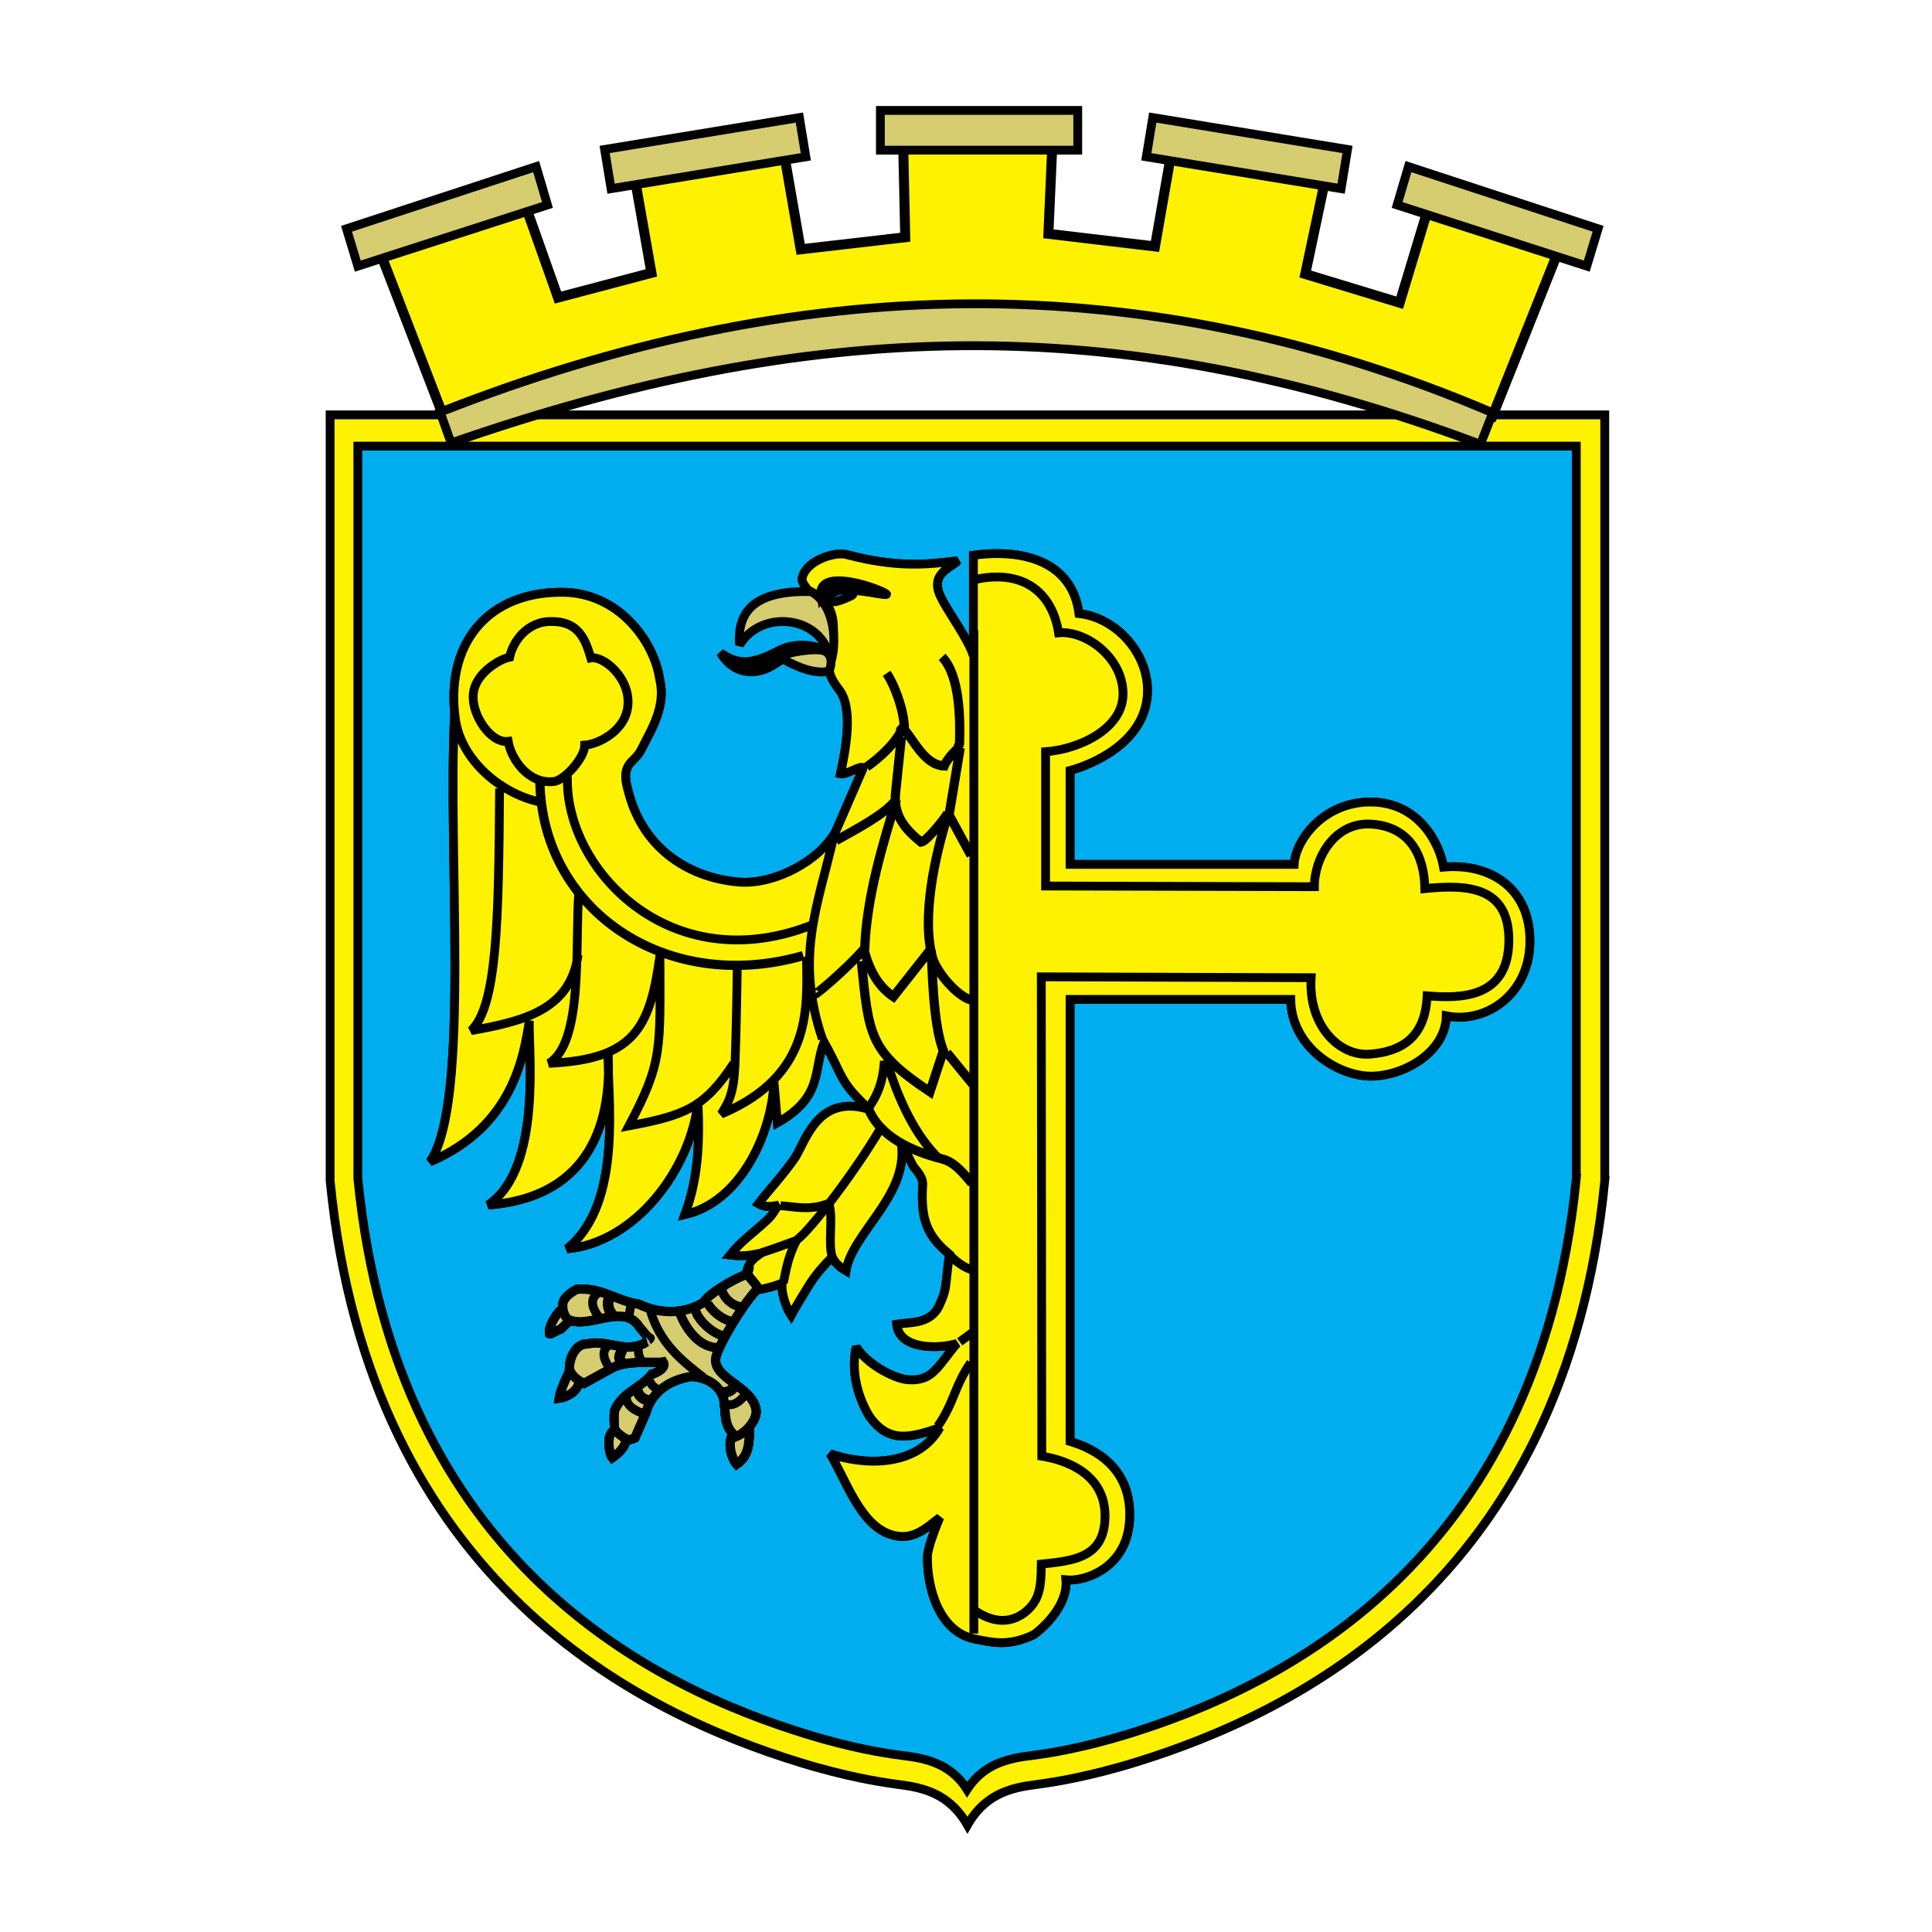 <?xml version="1.0" encoding="utf-8"?>
<!-- Generator: Adobe Illustrator 13.0.0, SVG Export Plug-In . SVG Version: 6.00 Build 14948)  -->
<!DOCTYPE svg PUBLIC "-//W3C//DTD SVG 1.0//EN" "http://www.w3.org/TR/2001/REC-SVG-20010904/DTD/svg10.dtd">
<svg version="1.0" id="Layer_1" xmlns="http://www.w3.org/2000/svg" xmlns:xlink="http://www.w3.org/1999/xlink" x="0px" y="0px"
	 width="192.756px" height="192.756px" viewBox="0 0 192.756 192.756" enable-background="new 0 0 192.756 192.756"
	 xml:space="preserve">
<g>
	<polygon fill-rule="evenodd" clip-rule="evenodd" fill="#FFFFFF" points="0,0 192.756,0 192.756,192.756 0,192.756 0,0 	"/>
	
		<path fill-rule="evenodd" clip-rule="evenodd" fill="#FFF200" stroke="#000000" stroke-width="0.879" stroke-miterlimit="2.613" d="
		M160.108,117.797c-3.949,40.373-31.263,53.228-46.834,58.03c-4.65,1.436-8.137,1.965-8.974,2.085
		c-2.086,0.342-5.59,0.325-7.778,4.171c-2.188-3.846-5.692-3.829-7.777-4.171c-0.837-0.12-4.325-0.649-8.974-2.085
		c-15.571-4.803-42.886-17.657-46.834-58.03V41.393h127.17V117.797L160.108,117.797z"/>
	<path fill="none" stroke="#000000" stroke-width="0.879" stroke-miterlimit="2.613" d="M56.616,77.444
		c-0.342,9.162,10.188,20.444,24.41,14.837"/>
	<path fill="none" stroke="#000000" stroke-width="0.923" stroke-miterlimit="2.613" d="M93.991,65.538
		c1.803,1.885,1.822,6.304,1.735,8.801 M88.464,67.17c0.84,1.265,1.915,4.164,1.747,5.949 M89.846,72.949
		c-0.005-0.285,0.066-0.073,0.266-0.291c1.041,1.118,2.109,3.661,4.08,3.76c0.193-0.502,0.989-1.447,1.457-1.813 M90.127,72.439
		c-0.58,1.581-2.381,3.188-3.653,4.071 M89.93,73.519l-0.57,5.501c-0.291,2.43,1.094,3.825,2.543,5.005
		c0.542-0.083,2.396-2.405,2.658-2.91 M95.625,74.959c-0.142-0.282-0.013-0.641,0.255-0.861 M95.801,74.606l-1.152,6.939
		 M53.863,77.955c0.186,12.826,12.572,21.323,26.275,17.389 M89.368,79.815c-1.058,1.449-4.149,3.013-5.961,4.051 M94.696,81.328
		l2.184,4.015 M89.432,79.766c-1.402,4.593-2.996,9.831-3.164,15.038 M94.512,81.471c-1.213,3.875-2.648,10.251-1.415,14.287
		c0.714,1.766,2.724,3.861,3.95,4.047 M81.32,99.18c0.07,0.07,2.808-2.2,4.868-4.455c0.66,2.48,1.637,3.813,2.944,4.711l3.774-4.787
		 M85.937,95.89c0.757,7.396,0.721,8.966,6.843,13.037l1.345-4.093c-1.07-2.613-1.123-8.671-1.217-10.023"/>
	<path fill="none" stroke="#000000" stroke-width="0.879" stroke-miterlimit="2.613" d="M49.843,78.671
		c-0.085,13.281-0.256,21.691-2.837,24.153c5.384-0.958,9.897-2.12,10.666-7.556 M65.842,95.337
		c0.017,9.436,0.29,10.581-3.094,16.99c5.589-1.042,7.555-1.812,10.461-6.239 M57.74,89.064c-0.376,5.35,0.461,14.957-2.974,17.024
		c8.478-0.393,10.084-3.452,11.076-10.751 M73.551,96.533c-0.017,1.607-0.085,6.239-0.222,9.675
		c-0.12,2.872-0.599,3.692-1.368,4.939c9.401-3.948,8.495-11.059,8.512-15.691"/>
	<path fill="none" stroke="#000000" stroke-width="0.923" stroke-miterlimit="2.613" d="M94.474,105.025l2.574,3.151
		 M94.474,105.025l2.574,3.151 M86.633,110.585c1.142,2.826,4.293,4.254,7.363,5.043c1.364,0.327,2.342,1.73,2.967,2.43
		 M86.633,110.585c1.142,2.826,4.293,4.254,7.363,5.043c1.364,0.327,2.342,1.73,2.967,2.43"/>
	<path fill="none" stroke="#000000" stroke-width="0.879" stroke-miterlimit="2.613" d="M83.191,83.423
		c-1.607,7.025-3.897,12.067-1.145,20.221 M88.421,105.712c1.265,4.257,3.025,7.743,5.316,9.932 M88.421,105.712
		c1.265,4.257,3.025,7.743,5.316,9.932 M86.626,110.584c0.77-1.111,1.453-2.342,1.607-4.734 M86.626,110.584
		c0.77-1.111,1.453-2.342,1.607-4.734"/>
	
		<path fill-rule="evenodd" clip-rule="evenodd" fill="#0071BC" stroke="#000000" stroke-width="0.879" stroke-miterlimit="2.613" d="
		M83.161,58.85c0.615-0.29,1.282-0.222,1.418,0.171s-0.034,0.359-0.787,0.701c-0.751,0.341-1.418,0.427-1.658,0.222
		C81.775,59.637,82.545,59.141,83.161,58.85L83.161,58.85z"/>
	<path fill="none" stroke="#000000" stroke-width="0.879" stroke-miterlimit="2.613" d="M93.566,142.291
		c1.641-2.342,1.641-3.982,3.282-6.341 M95.75,133.877l1.402-1.025 M75.995,124.976c0.923-0.29,2.411-0.82,3.316-1.162
		c0.974-0.358,5.726-6.478,8.513-11.179 M77.875,120.293c1.487,0.102,2.957,0.513,4.82-0.239 M82.696,120.054
		c0.478,1.571-0.137,3.897,0.358,5.486 M78.163,127.973c0.256-1.265,0.461-2.564,1.248-4.103 M94.745,125.209
		c0,0,1.077,1.18,2.222,1.47 M45.375,71.19c0.274,4.325,4.375,7.965,8.546,8.837 M82.131,59.417c0.547,1.384,2.12-0.171,2.684-0.684
		"/>
	
		<path fill-rule="evenodd" clip-rule="evenodd" fill="#FFF200" stroke="#000000" stroke-width="0.995" stroke-miterlimit="2.613" d="
		M37.693,24.588l14.688-4.183l3.292,9.283l9.319-2.464l-1.621-9.225l14.941-2.178l1.57,9.054l10.433-1.204l-0.202-9.11l14.89-0.344
		l-0.405,9.11l10.636,1.261l1.57-8.997l15.346,2.636l-1.924,9.111l9.42,2.865l2.837-9.397l13.066,4.068l-6.635,16.617
		c-37.226-14.039-68.627-12.664-104.739-0.115L37.693,24.588L37.693,24.588z"/>
	
		<path fill-rule="evenodd" clip-rule="evenodd" fill="#00AEEF" stroke="#000000" stroke-width="0.879" stroke-miterlimit="2.613" d="
		M157.267,117.546c-3.774,38.594-29.885,50.881-44.77,55.473c-4.444,1.372-7.777,1.879-8.578,1.993
		c-1.993,0.326-5.344,0.294-7.435,3.529c-2.026-3.235-5.441-3.203-7.435-3.529c-0.8-0.114-4.133-0.621-8.578-1.993
		c-14.885-4.592-40.996-16.879-44.77-55.473V44.509h121.565V117.546L157.267,117.546z"/>
	<path fill="none" stroke="#000000" stroke-width="0.879" stroke-miterlimit="2.613" d="M56.616,77.444
		c-0.342,9.162,10.188,20.444,24.41,14.837"/>
	<path fill="none" stroke="#000000" stroke-width="0.923" stroke-miterlimit="2.613" d="M93.991,65.538
		c1.803,1.885,1.822,6.304,1.735,8.801 M88.464,67.17c0.84,1.265,1.915,4.164,1.747,5.949 M89.846,72.949
		c-0.005-0.285,0.066-0.073,0.266-0.291c1.041,1.118,2.109,3.661,4.08,3.76c0.193-0.502,0.989-1.447,1.457-1.813 M90.127,72.439
		c-0.58,1.581-2.381,3.188-3.653,4.071 M89.93,73.519l-0.57,5.501c-0.291,2.43,1.094,3.825,2.543,5.005
		c0.542-0.083,2.396-2.405,2.658-2.91 M95.625,74.959c-0.142-0.282-0.013-0.641,0.255-0.861 M95.801,74.606l-1.152,6.939
		 M53.863,77.955c0.186,12.826,12.572,21.323,26.275,17.389 M89.368,79.815c-1.058,1.449-4.149,3.013-5.961,4.051 M94.696,81.328
		l2.184,4.015 M89.432,79.766c-1.402,4.593-2.996,9.831-3.164,15.038 M94.512,81.471c-1.213,3.875-2.648,10.251-1.415,14.287
		c0.714,1.766,2.724,3.861,3.95,4.047 M81.32,99.18c0.07,0.07,2.808-2.2,4.868-4.455c0.66,2.48,1.637,3.813,2.944,4.711l3.774-4.787
		 M85.937,95.89c0.757,7.396,0.721,8.966,6.843,13.037l1.345-4.093c-1.07-2.613-1.123-8.671-1.217-10.023"/>
	<path fill="none" stroke="#000000" stroke-width="0.879" stroke-miterlimit="2.613" d="M49.843,78.671
		c-0.085,13.281-0.256,21.691-2.837,24.153c5.384-0.958,9.897-2.12,10.666-7.556 M65.842,95.337
		c0.017,9.436,0.29,10.581-3.094,16.99c5.589-1.042,7.555-1.812,10.461-6.239 M57.74,89.064c-0.376,5.35,0.461,14.957-2.974,17.024
		c8.478-0.393,10.084-3.452,11.076-10.751 M73.551,96.533c-0.017,1.607-0.085,6.239-0.222,9.675
		c-0.12,2.872-0.599,3.692-1.368,4.939c9.401-3.948,8.495-11.059,8.512-15.691"/>
	<path fill="none" stroke="#000000" stroke-width="0.923" stroke-miterlimit="2.613" d="M94.474,105.025l2.574,3.151
		 M94.474,105.025l2.574,3.151 M86.633,110.585c1.142,2.826,4.293,4.254,7.363,5.043c1.364,0.327,2.342,1.73,2.967,2.43
		 M86.633,110.585c1.142,2.826,4.293,4.254,7.363,5.043c1.364,0.327,2.342,1.73,2.967,2.43"/>
	<path fill="none" stroke="#000000" stroke-width="0.879" stroke-miterlimit="2.613" d="M83.191,83.423
		c-1.607,7.025-3.897,12.067-1.145,20.221 M88.421,105.712c1.265,4.257,3.025,7.743,5.316,9.932 M88.421,105.712
		c1.265,4.257,3.025,7.743,5.316,9.932 M86.626,110.584c0.77-1.111,1.453-2.342,1.607-4.734 M86.626,110.584
		c0.77-1.111,1.453-2.342,1.607-4.734 M93.566,142.291c1.641-2.342,1.641-3.982,3.282-6.341 M95.75,133.877l1.402-1.025
		 M75.995,124.976c0.923-0.29,2.411-0.82,3.316-1.162c0.974-0.358,5.726-6.478,8.513-11.179 M77.875,120.293
		c1.487,0.102,2.957,0.513,4.82-0.239 M82.696,120.054c0.478,1.571-0.137,3.897,0.358,5.486 M78.163,127.973
		c0.256-1.265,0.461-2.564,1.248-4.103 M94.745,125.209c0,0,1.077,1.18,2.222,1.47 M45.375,71.19
		c0.274,4.325,4.375,7.965,8.546,8.837 M82.131,59.417c0.547,1.384,2.12-0.171,2.684-0.684"/>
	
		<path fill-rule="evenodd" clip-rule="evenodd" fill="#D6CC70" stroke="#000000" stroke-width="0.879" stroke-miterlimit="2.613" d="
		M148.936,41.188C113.996,26.283,79.535,27.104,43.912,41.12l1.094,3.077c35.418-12.308,66.187-13.606,102.699,0.136L148.936,41.188
		L148.936,41.188z"/>
	
		<polygon fill-rule="evenodd" clip-rule="evenodd" fill="#D6CC70" stroke="#000000" stroke-width="0.879" stroke-miterlimit="2.613" points="
		87.836,11.017 107.527,11.017 107.527,14.982 87.836,14.982 87.836,11.017 	"/>
	
		<polygon fill-rule="evenodd" clip-rule="evenodd" fill="#D6CC70" stroke="#000000" stroke-width="0.879" stroke-miterlimit="2.613" points="
		60.324,14.911 79.757,11.729 80.397,15.643 60.965,18.824 60.324,14.911 	"/>
	
		<polygon fill-rule="evenodd" clip-rule="evenodd" fill="#D6CC70" stroke="#000000" stroke-width="0.879" stroke-miterlimit="2.613" points="
		134.442,14.911 115.009,11.729 114.368,15.643 133.802,18.824 134.442,14.911 	"/>
	
		<path fill-rule="evenodd" clip-rule="evenodd" fill="#FFF200" stroke="#000000" stroke-width="0.879" stroke-miterlimit="2.613" d="
		M93.771,142.443c-3.009,1.025-5.128,1.572-7.043-1.162c-1.163-1.915-1.846-4.513-1.299-6.906c0.889,1.573,3.624,3.145,5.128,3.282
		c2.53,0.205,3.008-1.368,4.923-3.624c-1.709,0.547-5.744,0.684-6.017-1.914c1.163-0.206,3.351,0.067,4.24-1.847
		c0.82-1.777,0.547-1.642,1.025-5.128c-2.325-1.915-2.872-3.624-2.667-6.906c0.068-0.889-0.821-1.641-0.958-1.914
		c-0.273-0.479-0.615-1.367-1.162-2.052c0.615,5.061-4.923,8.752-5.539,12.513c-0.684-0.41-1.094-0.82-1.368-1.367
		c-0.341,0.342-1.573,1.504-2.53,3.145c-0.547,0.89-1.094,1.778-1.573,2.667c-0.547-0.82-1.025-2.393-0.889-3.213
		c-1.23,0.479-2.461,0.752-3.556,0.752v-1.847c0.206-0.889,0.547-1.299,1.504-1.914c-0.82,0.137-1.572,0.41-3.145,0.205
		c1.162-1.436,1.982-1.915,3.624-3.419c0.684-0.615,0.82-1.094,1.231-1.572c-0.82,0.205-1.504,0.205-2.051-0.137
		c0.137-0.205,3.077-3.556,3.761-4.719c1.026-1.709,2.325-6.29,7.385-4.649c-3.077-2.803-2.599-3.213-4.582-6.769
		c-1.094,2.872-0.068,5.47-4.649,8.068l-0.342-4.034c-0.273,5.401-3.487,11.966-8.888,13.196c1.299-3.487,1.504-7.111,1.299-11.213
		c-0.752,6.769-6.291,14.016-13.06,14.632c5.744-4.581,3.966-15.59,4.103-19.556c0.479,9.299-3.692,14.564-11.965,15.18
		c5.47-3.692,3.965-15.658,4.103-18.394c-0.547,3.419-1.573,10.53-9.915,14.086c4.103-5.881,1.709-30.906,2.462-44.717
		c-0.752-7.453,3.691-12.102,10.598-12.102c5.744-0.069,9.299,4.923,9.846,8.615c0.683,2.803-0.821,5.06-1.847,7.111
		c-0.615,1.299-2.12,1.23-1.299,4.034c1.504,6.085,6.427,8.82,11.213,9.162c3.556,0.206,7.932-2.188,9.504-5.06l2.735-6.291
		c0-0.478-1.709,0.684-2.256,0.547c0.547-2.53,1.299-6.564-0.137-8.41c-1.231-1.573-1.231-2.461-0.616-4.308
		c0.205-3.077,0-4.239-2.119-5.196c-0.205-0.273-0.958-1.025-0.958-1.504c0.205-1.778,3.213-2.803,4.444-2.462
		c4.923,1.299,7.932,1.026,11.077,0.616c-0.547,0.684-3.009,1.231-1.572,3.829c0.547,1.163,2.666,4.035,3.145,5.675V55.402
		c4.992-0.684,9.846,0.616,10.53,5.812c3.692,0.41,6.838,3.897,6.838,7.658c0,5.196-5.676,7.453-7.727,8v9.368h22.358
		c0.137-2.462,3.009-6.291,7.727-6.223c4.718,0.069,6.769,4.103,7.179,6.496c4.445-0.411,8.548,1.915,8.615,7.248
		c0.068,5.333-4.308,8.411-8.342,7.589c-0.068,3.624-4.171,5.949-7.384,6.017c-3.282,0.069-8.068-2.803-8.137-7.657h-22.017v44.102
		c2.324,0.684,6.085,2.53,5.948,7.521c-0.068,4.991-4.376,6.495-6.359,6.29c0.206,2.188-1.709,4.376-3.213,5.471
		c-2.462,1.162-3.966,0.82-5.949,0.41c-3.35-0.685-4.718-4.854-4.65-8.273c0.069-1.025,1.026-3.351,1.231-3.829
		c-1.368,1.025-2.667,2.393-4.855,1.709c-3.077-0.957-4.444-5.333-6.085-8.067C85.907,146.136,91.446,146.546,93.771,142.443
		L93.771,142.443z"/>
	
		<path fill-rule="evenodd" clip-rule="evenodd" fill="#FFF200" stroke="#000000" stroke-width="0.879" stroke-miterlimit="2.613" d="
		M93.771,142.443c-3.009,1.025-5.128,1.572-7.043-1.162c-1.163-1.915-1.846-4.513-1.299-6.906c0.889,1.573,3.624,3.145,5.128,3.282
		c2.53,0.205,3.008-1.368,4.923-3.624c-1.709,0.547-5.744,0.684-6.017-1.914c1.163-0.206,3.351,0.067,4.24-1.847
		c0.82-1.777,0.547-1.642,1.025-5.128c-2.325-1.915-2.872-3.624-2.667-6.906c0.068-0.889-0.821-1.641-0.958-1.914
		c-0.273-0.479-0.615-1.367-1.162-2.052c0.615,5.061-4.923,8.752-5.539,12.513c-0.684-0.41-1.094-0.82-1.368-1.367
		c-0.341,0.342-1.573,1.504-2.53,3.145c-0.547,0.89-1.094,1.778-1.573,2.667c-0.547-0.82-1.025-2.393-0.889-3.213
		c-1.23,0.479-2.461,0.752-3.556,0.752v-1.847c0.206-0.889,0.547-1.299,1.504-1.914c-0.82,0.137-1.572,0.41-3.145,0.205
		c1.162-1.436,1.982-1.915,3.624-3.419c0.684-0.615,0.82-1.094,1.231-1.572c-0.82,0.205-1.504,0.205-2.051-0.137
		c0.137-0.205,3.077-3.556,3.761-4.719c1.026-1.709,2.325-6.29,7.385-4.649c-3.077-2.803-2.599-3.213-4.582-6.769
		c-1.094,2.872-0.068,5.47-4.649,8.068l-0.342-4.034c-0.273,5.401-3.487,11.966-8.888,13.196c1.299-3.487,1.504-7.111,1.299-11.213
		c-0.752,6.769-6.291,14.016-13.06,14.632c5.744-4.581,3.966-15.59,4.103-19.556c0.479,9.299-3.692,14.564-11.965,15.18
		c5.47-3.692,3.965-15.658,4.103-18.394c-0.547,3.419-1.573,10.53-9.915,14.086c4.103-5.881,1.709-30.906,2.462-44.717
		c-0.752-7.453,3.691-12.102,10.598-12.102c5.744-0.069,9.299,4.923,9.846,8.615c0.683,2.803-0.821,5.06-1.847,7.111
		c-0.615,1.299-2.12,1.23-1.299,4.034c1.504,6.085,6.427,8.82,11.213,9.162c3.556,0.206,7.932-2.188,9.504-5.06l2.735-6.291
		c0-0.478-1.709,0.684-2.256,0.547c0.547-2.53,1.299-6.564-0.137-8.41c-1.231-1.573-1.231-2.461-0.616-4.308
		c0.205-3.077,0-4.239-2.119-5.196c-0.205-0.273-0.958-1.025-0.958-1.504c0.205-1.778,3.213-2.803,4.444-2.462
		c4.923,1.299,7.932,1.026,11.077,0.616c-0.547,0.684-3.009,1.231-1.572,3.829c0.547,1.163,2.666,4.035,3.145,5.675V55.402
		c4.992-0.684,9.846,0.616,10.53,5.812c3.692,0.41,6.838,3.897,6.838,7.658c0,5.196-5.676,7.453-7.727,8v9.368h22.358
		c0.137-2.462,3.009-6.291,7.727-6.223c4.718,0.069,6.769,4.103,7.179,6.496c4.445-0.411,8.548,1.915,8.615,7.248
		c0.068,5.333-4.308,8.411-8.342,7.589c-0.068,3.624-4.171,5.949-7.384,6.017c-3.282,0.069-8.068-2.803-8.137-7.657h-22.017v44.102
		c2.324,0.684,6.085,2.53,5.948,7.521c-0.068,4.991-4.376,6.495-6.359,6.29c0.206,2.188-1.709,4.376-3.213,5.471
		c-2.462,1.162-3.966,0.82-5.949,0.41c-3.35-0.685-4.718-4.854-4.65-8.273c0.069-1.025,1.026-3.351,1.231-3.829
		c-1.368,1.025-2.667,2.393-4.855,1.709c-3.077-0.957-4.444-5.333-6.085-8.067C85.907,146.136,91.446,146.546,93.771,142.443
		L93.771,142.443z"/>
	<path fill="none" stroke="#000000" stroke-width="0.879" stroke-miterlimit="2.613" d="M97.19,57.836
		c4.82-1.094,7.777,1.196,8.426,5.298c2.633-0.256,6.359,2.359,6.428,6c0.085,3.624-4.53,5.658-7.727,5.863v13.401l26.818,0.068
		c0-2.906,2.068-6.53,5.761-6.239c3.692,0.273,5.196,3.008,5.265,6.427c4.238-0.427,8.478-0.239,8.376,5.316
		c-0.104,5.572-4.685,5.675-8.153,5.384c-0.188,4.205-2.599,5.556-5.641,5.812c-3.061,0.291-6.239-2.786-5.932-7.622l-26.921-0.086
		l0.051,47.825c2.376,0.376,6.291,1.727,6.308,5.932c0.017,4.204-3.111,4.495-6.358,4.837c-0.018,2.29-0.154,3.641-1.642,4.82
		c-1.504,1.162-3.299,1.042-5.213-0.342"/>
	<path fill="none" stroke="#000000" stroke-width="0.879" stroke-miterlimit="2.613" d="M56.616,77.444
		c-0.342,9.162,10.188,20.444,24.41,14.837 M56.616,77.444c-0.342,9.162,10.188,20.444,24.41,14.837"/>
	<path fill="none" stroke="#000000" stroke-width="0.879" stroke-miterlimit="2.613" d="M55.162,77.978
		c-2.498,0.228-4.163-2.271-4.466-4.011c-1.741,0.228-3.633-2.649-3.481-4.617c0.076-2.043,2.498-3.558,3.633-3.784
		c0.303-1.514,1.741-3.633,4.239-3.558c2.649,0,3.331,1.817,3.86,3.633c1.21-0.227,3.86,1.892,3.709,4.617
		c-0.152,2.725-3.104,4.012-4.314,4.087C58.341,75.632,56.222,77.978,55.162,77.978L55.162,77.978z"/>
	<path fill="none" stroke="#000000" stroke-width="0.923" stroke-miterlimit="2.613" d="M93.991,65.538
		c1.803,1.885,1.822,6.304,1.735,8.801 M88.464,67.17c0.84,1.265,1.915,4.164,1.747,5.949 M89.846,72.949
		c-0.005-0.285,0.066-0.073,0.266-0.291c1.041,1.118,2.109,3.661,4.08,3.76c0.193-0.502,0.989-1.447,1.457-1.813 M90.127,72.439
		c-0.58,1.581-2.381,3.188-3.653,4.071 M89.93,73.519l-0.57,5.501c-0.291,2.43,1.094,3.825,2.543,5.005
		c0.542-0.083,2.396-2.405,2.658-2.91 M95.625,74.959c-0.142-0.282-0.013-0.641,0.255-0.861 M95.801,74.606l-1.152,6.939
		 M53.863,77.955c0.186,12.826,12.572,21.323,26.275,17.389 M53.863,77.955c0.186,12.826,12.572,21.323,26.275,17.389
		 M89.368,79.815c-1.058,1.449-4.149,3.013-5.961,4.051 M94.696,81.328l2.184,4.015 M89.432,79.766
		c-1.402,4.593-2.996,9.831-3.164,15.038 M94.512,81.471c-1.213,3.875-2.648,10.251-1.415,14.287
		c0.714,1.766,2.724,3.861,3.95,4.047 M81.32,99.18c0.07,0.07,2.808-2.2,4.868-4.455c0.66,2.48,1.637,3.813,2.944,4.711l3.774-4.787
		 M85.937,95.89c0.757,7.396,0.721,8.966,6.843,13.037l1.345-4.093c-1.07-2.613-1.123-8.671-1.217-10.023"/>
	<path fill="none" stroke="#000000" stroke-width="0.879" stroke-miterlimit="2.613" d="M49.843,78.671
		c-0.085,13.281-0.256,21.691-2.837,24.153c5.384-0.958,9.897-2.12,10.666-7.556 M65.842,95.337
		c0.017,9.436,0.29,10.581-3.094,16.99c5.589-1.042,7.555-1.812,10.461-6.239 M57.74,89.064c-0.376,5.35,0.461,14.957-2.974,17.024
		c8.478-0.393,10.084-3.452,11.076-10.751 M73.551,96.533c-0.017,1.607-0.085,6.239-0.222,9.675
		c-0.12,2.872-0.599,3.692-1.368,4.939c9.401-3.948,8.495-11.059,8.512-15.691"/>
	<path fill="none" stroke="#000000" stroke-width="0.923" stroke-miterlimit="2.613" d="M94.474,105.025l2.574,3.151
		 M94.474,105.025l2.574,3.151 M86.633,110.585c1.142,2.826,4.293,4.254,7.363,5.043c1.364,0.327,2.342,1.73,2.967,2.43
		 M86.633,110.585c1.142,2.826,4.293,4.254,7.363,5.043c1.364,0.327,2.342,1.73,2.967,2.43"/>
	<path fill="none" stroke="#000000" stroke-width="0.879" stroke-miterlimit="2.613" d="M83.191,83.423
		c-1.607,7.025-3.897,12.067-1.145,20.221 M88.421,105.712c1.265,4.257,3.025,7.743,5.316,9.932 M88.421,105.712
		c1.265,4.257,3.025,7.743,5.316,9.932 M86.626,110.584c0.77-1.111,1.453-2.342,1.607-4.734 M86.626,110.584
		c0.77-1.111,1.453-2.342,1.607-4.734"/>
	
		<path fill-rule="evenodd" clip-rule="evenodd" fill="#D6CC70" stroke="#000000" stroke-width="0.879" stroke-miterlimit="2.613" d="
		M80.931,59.021c-5.213-0.12-7.436,1.642-7.145,5.333c2.273-3.778,8.683-2.855,9.076,1.812
		C83.512,64.303,83.392,60.423,80.931,59.021L80.931,59.021z"/>
	
		<path fill-rule="evenodd" clip-rule="evenodd" fill="#0071BC" stroke="#000000" stroke-width="0.879" stroke-miterlimit="2.613" d="
		M83.663,58.85c0.615-0.29,1.282-0.222,1.418,0.171s-0.034,0.359-0.787,0.701c-0.752,0.341-1.418,0.427-1.658,0.222
		C82.278,59.637,83.047,59.141,83.663,58.85L83.663,58.85z"/>
	<path fill-rule="evenodd" clip-rule="evenodd" stroke="#000000" stroke-width="0.879" stroke-miterlimit="2.613" d="
		M81.926,59.631c1.231-1.659,6.512-0.052,6.529-0.342C88.199,58.896,81.243,56.28,81.926,59.631L81.926,59.631z"/>
	<path fill="none" stroke="#000000" stroke-width="0.879" stroke-miterlimit="2.613" d="M93.566,142.291
		c1.641-2.342,1.641-3.982,3.282-6.341 M95.75,133.877l1.402-1.025 M75.995,124.976c0.923-0.29,2.411-0.82,3.316-1.162
		c0.974-0.358,5.726-6.478,8.513-11.179 M77.875,120.293c1.487,0.102,2.957,0.513,4.82-0.239 M82.696,120.054
		c0.478,1.571-0.137,3.897,0.358,5.486 M78.163,127.973c0.256-1.265,0.461-2.564,1.248-4.103 M94.745,125.209
		c0,0,1.077,1.18,2.222,1.47 M45.375,71.19c0.274,4.325,4.375,7.965,8.546,8.837"/>
	
		<line fill="none" stroke="#000000" stroke-width="0.879" stroke-miterlimit="2.613" x1="97.162" y1="162.981" x2="97.162" y2="62.88"/>
	<path fill-rule="evenodd" clip-rule="evenodd" stroke="#000000" stroke-width="0.879" stroke-miterlimit="2.613" d="
		M71.883,65.132c1.638,1.117,2.903,1.31,5.806-0.223c1.652-0.878,4.064-0.625,4.898,0.283c-1.727-0.149-3.722-0.03-5.151,0.982
		C75.575,67.5,73.238,67.396,71.883,65.132L71.883,65.132z"/>
	
		<path fill-rule="evenodd" clip-rule="evenodd" fill="#D6CC70" stroke="#000000" stroke-width="0.879" stroke-miterlimit="2.613" d="
		M82.305,64.973c0.868,0.427,0.595,1.554,0.457,1.834c-0.138,0.281-0.83,0.305-1.816,0.118c-0.987-0.187-3.123-1.172-2.985-1.453
		C78.098,65.192,81.436,64.545,82.305,64.973L82.305,64.973z"/>
	
		<polygon fill-rule="evenodd" clip-rule="evenodd" fill="#D6CC70" stroke="#000000" stroke-width="0.879" stroke-miterlimit="2.613" points="
		34.571,22.825 53.493,16.621 54.621,20.449 35.699,26.551 34.571,22.825 	"/>
	
		<polygon fill-rule="evenodd" clip-rule="evenodd" fill="#D6CC70" stroke="#000000" stroke-width="0.879" stroke-miterlimit="2.613" points="
		159.441,22.825 140.52,16.621 139.392,20.449 158.313,26.551 159.441,22.825 	"/>
	
		<path fill-rule="evenodd" clip-rule="evenodd" fill="#D6CC70" stroke="#000000" stroke-width="0.923" stroke-miterlimit="2.613" d="
		M57.178,131.454c-0.284-0.636-0.499-1.201-1.369-0.612c-0.333,0.364-1.125,1.521-0.974,2.231c0.137,0.068,0.874-0.447,1.077-0.452
		L57.178,131.454L57.178,131.454z"/>
	
		<path fill-rule="evenodd" clip-rule="evenodd" fill="#D6CC70" stroke="#000000" stroke-width="0.923" stroke-miterlimit="2.613" d="
		M57.291,136.181c-0.336,0.149-1.376,2.453-1.496,3.312c0.677-0.086,1.889-0.611,2.002-1.754
		C58.197,137.372,58.662,136.863,57.291,136.181L57.291,136.181z"/>
	
		<path fill-rule="evenodd" clip-rule="evenodd" fill="#D6CC70" stroke="#000000" stroke-width="0.923" stroke-miterlimit="2.613" d="
		M62.464,143.188c0.072,0.213-0.351-0.562-0.758-0.553c-1.427-0.041-0.902,2.443-0.624,2.793
		C61.752,144.986,62.619,144.184,62.464,143.188L62.464,143.188z"/>
	
		<path fill-rule="evenodd" clip-rule="evenodd" fill="#D6CC70" stroke="#000000" stroke-width="0.923" stroke-miterlimit="2.613" d="
		M73.296,142.805c-0.862,1.018-0.285,2.715,0.201,3.275c1.607-1.104,1.097-2.876,1.345-4.093
		C74.904,141.701,73.235,143.163,73.296,142.805L73.296,142.805z"/>
	
		<path fill-rule="evenodd" clip-rule="evenodd" fill="#D6CC70" stroke="#000000" stroke-width="0.923" stroke-miterlimit="2.613" d="
		M73.296,142.805c-0.862,1.018-0.285,2.715,0.201,3.275c1.607-1.104,1.097-2.876,1.345-4.093
		C74.904,141.701,73.235,143.163,73.296,142.805L73.296,142.805z"/>
	
		<path fill-rule="evenodd" clip-rule="evenodd" fill="#D6CC70" stroke="#000000" stroke-width="0.923" stroke-miterlimit="2.613" d="
		M74.629,127.095c-1.702,0.596-4.111,2.184-4.396,2.829c-1.843,1.191-4.348,1.24-6.522,0.198c-2.126-0.298-3.733-1.687-6.144-1.489
		c-0.756,0.397-1.371,0.894-1.418,1.539c-0.047,0.546,0.189,1.29,0.615,1.489c2.032,0.942,5.529-1.737,7.042,0.744
		c0.426,0.446,0.709,0.942,1.04,1.092c0.142,0-0.472,0.446-0.331,0.396c-1.748,1.092-3.214,0.1-5.199,0.1
		c-0.331,0.05-1.087,0.149-1.134,0.149c-0.898,0.297-1.371,1.438-1.371,2.432c0.189,0.645,0.804,1.142,1.465,1.438l2.789-1.538
		c1.56-0.844,4.442-0.447,5.104-0.596c0.378,0.596-0.708,1.142-1.134,1.24c-1.04,1.341-3.025,1.837-3.734,3.673
		c-0.047,0.646,0,1.142,0,1.638c0.142,0.497,0.756,0.894,1.276,1.191c0.189,0,0.473,0,0.756-0.149l1.087-2.481
		c0.568-2.084,2.316-3.325,4.585-3.672c1.701,0.1,2.93,1.042,3.214,2.332c0.236,1.291-0.094,2.631,1.229,3.673
		c0.993-0.396,2.08-1.638,1.985-2.631c-0.331-2.382-4.396-3.126-4.018-5.26c0.236-1.191,2.6-5.211,4.159-6.849
		C75.669,128.286,74.582,127.393,74.629,127.095L74.629,127.095z"/>
	<path fill="none" stroke="#000000" stroke-width="0.923" stroke-miterlimit="2.613" d="M70.569,129.928
		c0.075,0.355,1.188,1.757,2.618,1.939 M70.569,129.928c0.075,0.355,1.188,1.757,2.618,1.939 M69.389,130.628
		c0.016,0.783,1.612,2.531,3.04,2.713 M69.389,130.628c0.016,0.783,1.612,2.531,3.04,2.713 M67.781,130.905
		c0.787,2.05,2.245,3.657,4.007,3.548 M72.036,128.76c0.075,0.354,0.641,1.482,2.07,1.665 M72.036,128.76
		c0.075,0.354,0.641,1.482,2.07,1.665"/>
	<path fill="none" stroke="#000000" stroke-width="0.879" stroke-miterlimit="2.613" d="M59.696,128.978
		c-1.077,0.735-0.393,1.829,0.068,2.444 M60.827,134.128c-1.077,0.735-0.393,1.829,0.068,2.444"/>
	<path fill="none" stroke="#000000" stroke-width="0.879" stroke-miterlimit="2.613" d="M62.585,139.027
		c-0.454,1.223,1.047,1.835,1.779,2.07"/>
	<path fill="none" stroke="#000000" stroke-width="0.879" stroke-miterlimit="2.613" d="M72.133,139.907
		c1.041,0.784,2.057-0.48,2.492-1.114 M72.133,139.907c1.041,0.784,2.057-0.48,2.492-1.114"/>
	<path fill="none" stroke="#000000" stroke-width="1.061" stroke-miterlimit="2.613" d="M60.827,129.354
		c-0.342,0.824-0.103,1.381,0.393,1.979 M62.083,134.631c-0.342,0.824-0.428,0.845,0.068,1.443"/>
	<path fill="none" stroke="#000000" stroke-width="1.061" stroke-miterlimit="2.613" d="M63.521,138.523
		c0.197,0.87,0.631,1.068,1.381,1.271"/>
	<path fill="none" stroke="#000000" stroke-width="1.06" stroke-miterlimit="2.613" d="M71.919,138.921
		c0.891,0.06,1.205-0.299,1.612-0.96 M71.919,138.921c0.891,0.06,1.205-0.299,1.612-0.96"/>
	<path fill="none" stroke="#000000" stroke-width="0.879" stroke-miterlimit="2.613" d="M62.962,130.108l-0.24,1.333
		 M63.59,134.254c0.136,0.495,0.051,1.06,0.427,1.487 M64.847,137.771c0.136,0.581,0.599,0.667,0.906,1.008 M64.847,130.61
		c0.957,3.521,3.401,5.299,5.418,6.889"/>
	
		<path fill-rule="evenodd" clip-rule="evenodd" fill="#D6CC70" stroke="#000000" stroke-width="0.923" stroke-miterlimit="2.613" d="
		M57.178,131.454c-0.284-0.636-0.499-1.201-1.369-0.612c-0.333,0.364-1.125,1.521-0.974,2.231c0.137,0.068,0.874-0.447,1.077-0.452
		L57.178,131.454L57.178,131.454z"/>
	
		<path fill-rule="evenodd" clip-rule="evenodd" fill="#D6CC70" stroke="#000000" stroke-width="0.923" stroke-miterlimit="2.613" d="
		M57.291,136.181c-0.336,0.149-1.376,2.453-1.496,3.312c0.677-0.086,1.889-0.611,2.002-1.754
		C58.197,137.372,58.662,136.863,57.291,136.181L57.291,136.181z"/>
	
		<path fill-rule="evenodd" clip-rule="evenodd" fill="#D6CC70" stroke="#000000" stroke-width="0.923" stroke-miterlimit="2.613" d="
		M62.464,143.188c0.072,0.213-0.351-0.562-0.758-0.553c-1.427-0.041-0.902,2.443-0.624,2.793
		C61.752,144.986,62.619,144.184,62.464,143.188L62.464,143.188z"/>
	
		<path fill-rule="evenodd" clip-rule="evenodd" fill="#D6CC70" stroke="#000000" stroke-width="0.923" stroke-miterlimit="2.613" d="
		M73.296,142.805c-0.862,1.018-0.285,2.715,0.201,3.275c1.607-1.104,1.097-2.876,1.345-4.093
		C74.904,141.701,73.235,143.163,73.296,142.805L73.296,142.805z"/>
	
		<path fill-rule="evenodd" clip-rule="evenodd" fill="#D6CC70" stroke="#000000" stroke-width="0.923" stroke-miterlimit="2.613" d="
		M73.296,142.805c-0.862,1.018-0.285,2.715,0.201,3.275c1.607-1.104,1.097-2.876,1.345-4.093
		C74.904,141.701,73.235,143.163,73.296,142.805L73.296,142.805z"/>
	
		<path fill-rule="evenodd" clip-rule="evenodd" fill="#D6CC70" stroke="#000000" stroke-width="0.923" stroke-miterlimit="2.613" d="
		M74.629,127.095c-1.702,0.596-4.111,2.184-4.396,2.829c-1.843,1.191-4.348,1.24-6.522,0.198c-2.126-0.298-3.733-1.687-6.144-1.489
		c-0.756,0.397-1.371,0.894-1.418,1.539c-0.047,0.546,0.189,1.29,0.615,1.489c2.032,0.942,5.529-1.737,7.042,0.744
		c0.426,0.446,0.709,0.942,1.04,1.092c0.142,0-0.472,0.446-0.331,0.396c-1.748,1.092-3.214,0.1-5.199,0.1
		c-0.331,0.05-1.087,0.149-1.134,0.149c-0.898,0.297-1.371,1.438-1.371,2.432c0.189,0.645,0.804,1.142,1.465,1.438l2.789-1.538
		c1.56-0.844,4.442-0.447,5.104-0.596c0.378,0.596-0.708,1.142-1.134,1.24c-1.04,1.341-3.025,1.837-3.734,3.673
		c-0.047,0.646,0,1.142,0,1.638c0.142,0.497,0.756,0.894,1.276,1.191c0.189,0,0.473,0,0.756-0.149l1.087-2.481
		c0.568-2.084,2.316-3.325,4.585-3.672c1.701,0.1,2.93,1.042,3.214,2.332c0.236,1.291-0.094,2.631,1.229,3.673
		c0.993-0.396,2.08-1.638,1.985-2.631c-0.331-2.382-4.396-3.126-4.018-5.26c0.236-1.191,2.6-5.211,4.159-6.849
		C75.669,128.286,74.582,127.393,74.629,127.095L74.629,127.095z"/>
	<path fill="none" stroke="#000000" stroke-width="0.923" stroke-miterlimit="2.613" d="M70.569,129.928
		c0.075,0.355,1.188,1.757,2.618,1.939 M70.569,129.928c0.075,0.355,1.188,1.757,2.618,1.939 M69.389,130.628
		c0.016,0.783,1.612,2.531,3.04,2.713 M69.389,130.628c0.016,0.783,1.612,2.531,3.04,2.713 M67.781,130.905
		c0.787,2.05,2.245,3.657,4.007,3.548 M72.036,128.76c0.075,0.354,0.641,1.482,2.07,1.665 M72.036,128.76
		c0.075,0.354,0.641,1.482,2.07,1.665"/>
	<path fill="none" stroke="#000000" stroke-width="0.879" stroke-miterlimit="2.613" d="M59.696,128.978
		c-1.077,0.735-0.393,1.829,0.068,2.444 M60.827,134.128c-1.077,0.735-0.393,1.829,0.068,2.444"/>
	<path fill="none" stroke="#000000" stroke-width="0.879" stroke-miterlimit="2.613" d="M62.585,139.027
		c-0.454,1.223,1.047,1.835,1.779,2.07"/>
	<path fill="none" stroke="#000000" stroke-width="0.879" stroke-miterlimit="2.613" d="M72.133,139.907
		c1.041,0.784,2.057-0.48,2.492-1.114 M72.133,139.907c1.041,0.784,2.057-0.48,2.492-1.114"/>
	<path fill="none" stroke="#000000" stroke-width="1.061" stroke-miterlimit="2.613" d="M60.827,129.354
		c-0.342,0.824-0.103,1.381,0.393,1.979 M62.083,134.631c-0.342,0.824-0.428,0.845,0.068,1.443"/>
	<path fill="none" stroke="#000000" stroke-width="1.061" stroke-miterlimit="2.613" d="M63.521,138.523
		c0.197,0.87,0.631,1.068,1.381,1.271"/>
	<path fill="none" stroke="#000000" stroke-width="1.06" stroke-miterlimit="2.613" d="M71.919,138.921
		c0.891,0.06,1.205-0.299,1.612-0.96 M71.919,138.921c0.891,0.06,1.205-0.299,1.612-0.96"/>
	<path fill="none" stroke="#000000" stroke-width="0.879" stroke-miterlimit="2.613" d="M62.962,130.108l-0.24,1.333
		 M63.59,134.254c0.136,0.495,0.051,1.06,0.427,1.487 M64.847,137.771c0.136,0.581,0.599,0.667,0.906,1.008 M64.847,130.61
		c0.957,3.521,3.401,5.299,5.418,6.889"/>
	
		<path fill-rule="evenodd" clip-rule="evenodd" fill="#D6CC70" stroke="#000000" stroke-width="0.923" stroke-miterlimit="2.613" d="
		M57.178,131.454c-0.284-0.636-0.499-1.201-1.369-0.612c-0.333,0.364-1.125,1.521-0.974,2.231c0.137,0.068,0.874-0.447,1.077-0.452
		L57.178,131.454L57.178,131.454z"/>
	
		<path fill-rule="evenodd" clip-rule="evenodd" fill="#D6CC70" stroke="#000000" stroke-width="0.923" stroke-miterlimit="2.613" d="
		M57.291,136.181c-0.336,0.149-1.376,2.453-1.496,3.312c0.677-0.086,1.889-0.611,2.002-1.754
		C58.197,137.372,58.662,136.863,57.291,136.181L57.291,136.181z"/>
	
		<path fill-rule="evenodd" clip-rule="evenodd" fill="#D6CC70" stroke="#000000" stroke-width="0.923" stroke-miterlimit="2.613" d="
		M62.464,143.188c0.072,0.213-0.351-0.562-0.758-0.553c-1.427-0.041-0.902,2.443-0.624,2.793
		C61.752,144.986,62.619,144.184,62.464,143.188L62.464,143.188z"/>
	
		<path fill-rule="evenodd" clip-rule="evenodd" fill="#D6CC70" stroke="#000000" stroke-width="0.923" stroke-miterlimit="2.613" d="
		M73.296,142.805c-0.862,1.018-0.285,2.715,0.201,3.275c1.607-1.104,1.097-2.876,1.345-4.093
		C74.904,141.701,73.235,143.163,73.296,142.805L73.296,142.805z"/>
	
		<path fill-rule="evenodd" clip-rule="evenodd" fill="#D6CC70" stroke="#000000" stroke-width="0.923" stroke-miterlimit="2.613" d="
		M73.296,142.805c-0.862,1.018-0.285,2.715,0.201,3.275c1.607-1.104,1.097-2.876,1.345-4.093
		C74.904,141.701,73.235,143.163,73.296,142.805L73.296,142.805z"/>
	
		<path fill-rule="evenodd" clip-rule="evenodd" fill="#D6CC70" stroke="#000000" stroke-width="0.923" stroke-miterlimit="2.613" d="
		M74.629,127.095c-1.702,0.596-4.111,2.184-4.396,2.829c-1.843,1.191-4.348,1.24-6.522,0.198c-2.126-0.298-3.733-1.687-6.144-1.489
		c-0.756,0.397-1.371,0.894-1.418,1.539c-0.047,0.546,0.189,1.29,0.615,1.489c2.032,0.942,5.529-1.737,7.042,0.744
		c0.426,0.446,0.709,0.942,1.04,1.092c0.142,0-0.472,0.446-0.331,0.396c-1.748,1.092-3.214,0.1-5.199,0.1
		c-0.331,0.05-1.087,0.149-1.134,0.149c-0.898,0.297-1.371,1.438-1.371,2.432c0.189,0.645,0.804,1.142,1.465,1.438l2.789-1.538
		c1.56-0.844,4.442-0.447,5.104-0.596c0.378,0.596-0.708,1.142-1.134,1.24c-1.04,1.341-3.025,1.837-3.734,3.673
		c-0.047,0.646,0,1.142,0,1.638c0.142,0.497,0.756,0.894,1.276,1.191c0.189,0,0.473,0,0.756-0.149l1.087-2.481
		c0.568-2.084,2.316-3.325,4.585-3.672c1.701,0.1,2.93,1.042,3.214,2.332c0.236,1.291-0.094,2.631,1.229,3.673
		c0.993-0.396,2.08-1.638,1.985-2.631c-0.331-2.382-4.396-3.126-4.018-5.26c0.236-1.191,2.6-5.211,4.159-6.849
		C75.669,128.286,74.582,127.393,74.629,127.095L74.629,127.095z"/>
	
		<path fill-rule="evenodd" clip-rule="evenodd" fill="#D6CC70" stroke="#000000" stroke-width="0.923" stroke-miterlimit="2.613" d="
		M74.629,127.095c-1.702,0.596-4.111,2.184-4.396,2.829c-1.843,1.191-4.348,1.24-6.522,0.198c-2.126-0.298-3.733-1.687-6.144-1.489
		c-0.756,0.397-1.371,0.894-1.418,1.539c-0.047,0.546,0.189,1.29,0.615,1.489c2.032,0.942,5.529-1.737,7.042,0.744
		c0.426,0.446,0.709,0.942,1.04,1.092c0.142,0-0.472,0.446-0.331,0.396c-1.748,1.092-3.214,0.1-5.199,0.1
		c-0.331,0.05-1.087,0.149-1.134,0.149c-0.898,0.297-1.371,1.438-1.371,2.432c0.189,0.645,0.804,1.142,1.465,1.438l2.789-1.538
		c1.56-0.844,4.442-0.447,5.104-0.596c0.378,0.596-0.708,1.142-1.134,1.24c-1.04,1.341-3.025,1.837-3.734,3.673
		c-0.047,0.646,0,1.142,0,1.638c0.142,0.497,0.756,0.894,1.276,1.191c0.189,0,0.473,0,0.756-0.149l1.087-2.481
		c0.568-2.084,2.316-3.325,4.585-3.672c1.701,0.1,2.93,1.042,3.214,2.332c0.236,1.291-0.094,2.631,1.229,3.673
		c0.993-0.396,2.08-1.638,1.985-2.631c-0.331-2.382-4.396-3.126-4.018-5.26c0.236-1.191,2.6-5.211,4.159-6.849
		C75.669,128.286,74.582,127.393,74.629,127.095L74.629,127.095z"/>
	<path fill="none" stroke="#000000" stroke-width="0.923" stroke-miterlimit="2.613" d="M70.569,129.928
		c0.075,0.355,1.188,1.757,2.618,1.939 M70.569,129.928c0.075,0.355,1.188,1.757,2.618,1.939 M69.389,130.628
		c0.016,0.783,1.612,2.531,3.04,2.713 M69.389,130.628c0.016,0.783,1.612,2.531,3.04,2.713 M67.781,130.905
		c0.787,2.05,2.245,3.657,4.007,3.548 M72.036,128.76c0.075,0.354,0.641,1.482,2.07,1.665 M72.036,128.76
		c0.075,0.354,0.641,1.482,2.07,1.665"/>
	<path fill="none" stroke="#000000" stroke-width="0.879" stroke-miterlimit="2.613" d="M59.696,128.978
		c-1.077,0.735-0.393,1.829,0.068,2.444 M60.827,134.128c-1.077,0.735-0.393,1.829,0.068,2.444"/>
	<path fill="none" stroke="#000000" stroke-width="0.879" stroke-miterlimit="2.613" d="M62.585,139.027
		c-0.454,1.223,1.047,1.835,1.779,2.07"/>
	<path fill="none" stroke="#000000" stroke-width="0.879" stroke-miterlimit="2.613" d="M72.133,139.907
		c1.041,0.784,2.057-0.48,2.492-1.114 M72.133,139.907c1.041,0.784,2.057-0.48,2.492-1.114"/>
	<path fill="none" stroke="#000000" stroke-width="1.061" stroke-miterlimit="2.613" d="M60.827,129.354
		c-0.342,0.824-0.103,1.381,0.393,1.979 M62.083,134.631c-0.342,0.824-0.428,0.845,0.068,1.443"/>
	<path fill="none" stroke="#000000" stroke-width="1.061" stroke-miterlimit="2.613" d="M63.521,138.523
		c0.197,0.87,0.631,1.068,1.381,1.271"/>
	<path fill="none" stroke="#000000" stroke-width="1.06" stroke-miterlimit="2.613" d="M71.919,138.921
		c0.891,0.06,1.205-0.299,1.612-0.96 M71.919,138.921c0.891,0.06,1.205-0.299,1.612-0.96"/>
	<path fill="none" stroke="#000000" stroke-width="0.879" stroke-miterlimit="2.613" d="M62.962,130.108l-0.24,1.333
		 M63.59,134.254c0.136,0.495,0.051,1.06,0.427,1.487 M64.847,137.771c0.136,0.581,0.599,0.667,0.906,1.008 M64.847,130.61
		c0.957,3.521,3.401,5.299,5.418,6.889"/>
</g>
</svg>
